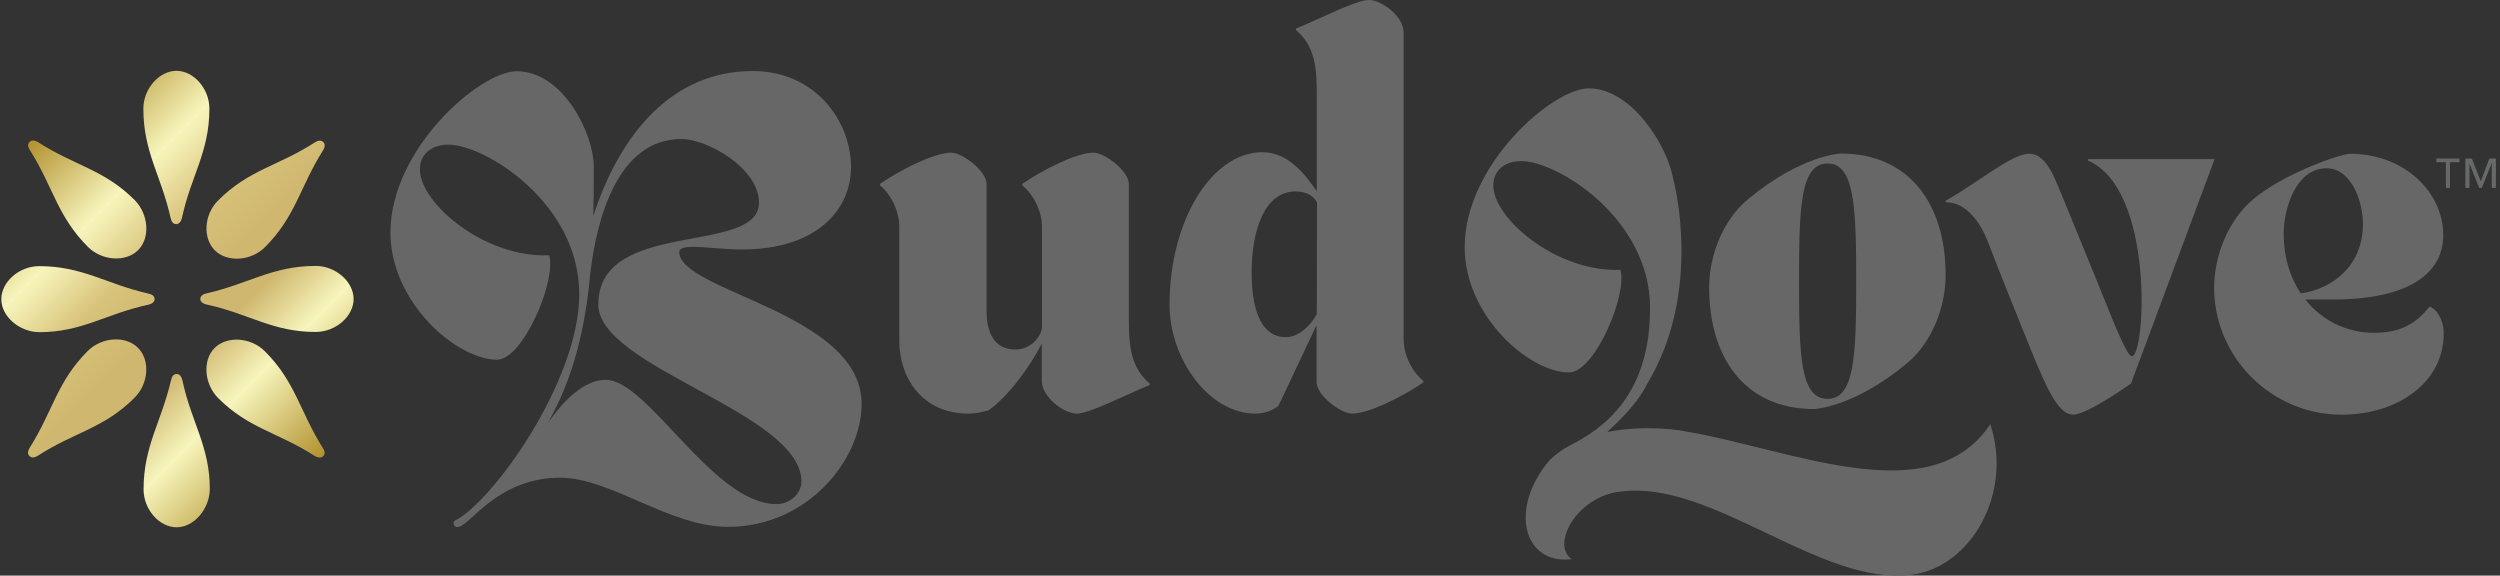 <?xml version="1.0" encoding="utf-8"?>
<!-- Generator: Adobe Illustrator 23.0.2, SVG Export Plug-In . SVG Version: 6.00 Build 0)  -->
<svg version="1.1" id="Layer_1" xmlns="http://www.w3.org/2000/svg" xmlns:xlink="http://www.w3.org/1999/xlink" x="0px" y="0px"
	 viewBox="0 0 1154.5 265.8" style="enable-background:new 0 0 1154.5 265.8;" xml:space="preserve">
<rect x="0" y="0" width="1154.5" height="265.8" fill="#333333" stroke="none"/>
<style type="text/css">
	.st0{fill:#676868;}
	.st1{fill:#676767;}
	.st2{fill:url(#SVGID_1_);}
	.st3{display:none;}
	.st4{display:inline;}
	.st5{fill:#686969;}
	.st6{clip-path:url(#SVGID_3_);}
	.st7{fill:url(#SVGID_4_);}
</style>
<g>
	<g>
		<g>
			<polygon class="st0" points="1141.5,73.2 1138.5,73.2 1138.5,86.8 1140.4,86.8 1140.4,75.5 1140.4,75.5 1144.9,86.8 1146.1,86.8 
				1150.6,75.5 1150.7,75.5 1150.7,86.8 1152.6,86.8 1152.6,73.2 1149.6,73.2 1145.6,83.7 1145.6,83.7 			"/>
			<polygon class="st0" points="1131.4,74.9 1135.8,74.9 1135.8,73.2 1125.1,73.2 1125.1,74.9 1129.5,74.9 1129.5,86.8 1131.4,86.8 
							"/>
		</g>
	</g>
	<g>
		<g>
			<path class="st1" d="M415.3,105v52.5c0,16.9,10.6,33.5,31.8,33.5c3.9,0,6.2-0.7,9.4-1.5c9.2-6.5,19-20,24.6-30.8v17.1
				c0,7.7,10.3,15.2,16.1,15.2c5.8,0,20.5-7.7,33.7-13.2v-0.7c-8.7-7.4-9.6-17.3-9.6-29.6V85c0-6-11.1-14.5-16.4-14.5
				c-7.7,0-23.4,7.9-32.8,14.4v0.7c4.4,3.6,9.1,10.9,9.1,19.5v46.2c-0.5,4.4-5.3,10.1-12.3,10.1c-10.1,0-13.3-8.4-13.3-17.6V85
				c0-6-11.1-14.5-16.4-14.5c-7.7,0-23.4,7.9-32.8,14.4v0.7C410.7,89.1,415.3,96.5,415.3,105"/>
			<path class="st1" d="M608.1,43.5v44.8c-6.2-8.9-13.7-18-25.2-18c-23.1,0-42.8,31.2-42.8,70.5c0,24.7,18,50.2,39.7,50.2
				c4.3,0,8-1.5,10.6-3.6l17.6-37.3v26.4c0,6,11.1,14.5,16.4,14.5c7.7,0,23.5-7.9,32.9-14.4v-0.7c-4.5-3.6-9.1-11-9.1-19.5V15.2
				C648.3,7.5,638,0,632.2,0s-20.5,7.7-33.7,13.2v0.7C607.2,21.2,608.1,31.2,608.1,43.5 M608.1,145.1c-3.1,5.6-8.6,10.6-14.2,10.6
				c-13.2,0-15.9-16.4-15.9-30c0-18,5.3-37.3,20.4-37.3c6,0,8.6,2.9,9.8,5.1L608.1,145.1L608.1,145.1z"/>
			<path class="st1" d="M229.5,166.1c12.1,0,27.6-36.8,24.1-48.2c-30,1.2-59.7-24.1-59.7-39.7c0-5.9,4.1-11.4,13.3-11.4
				c16.4,0,60.3,26.6,60.3,69.1c0,40.3-40.3,96.1-57.4,104.5c-1.2,0.6-0.8,3.5,1.8,2.9c5.5-1.2,18.4-22.7,46.8-22.7
				c23.3,0,50.5,22.7,77.5,22.7c36.8,0,61.7-31.1,61.7-56.8c0-42.1-84.2-51.9-84.2-70.1c0-1.8,2.5-2.4,6.3-2.4
				c5.7,0,14.3,1.2,22.7,1.2c34.5,0,50.3-18.4,50.3-38c0-21.3-16.5-44.4-45.4-44.4c-37.2,0-61.3,29-73.6,66.9
				c0.2-7.6,0.2-15.1,0.2-22.9c0-14.9-14.1-43.9-35.6-43.9c-17,0-58.3,35.8-58.3,74.6C180.4,139.7,210.9,166.1,229.5,166.1
				 M314.7,64.2c12,0,35.8,13.5,35.8,29.4c0,24.5-74.2,7.1-74.2,47c0,29.2,93.8,49.9,93.8,81.8c0,5.3-5.1,10.4-11.5,10.4
				c-29.4,0-59.3-57.4-78.9-57.4c-10.8,0-20.6,11.2-26.6,19.8c12.1-21.5,17.2-44.4,19.4-68.1C275.5,100.4,285.5,64.2,314.7,64.2"/>
			<g>
				<path class="st1" d="M1121.9,141.6c-6.5,8.5-14.4,12.1-25.5,12.1c-12.8,0-24.3-5.8-31.8-15.4h12.8c36.1,0,50.9-12.8,50.9-29.7
					c0-19.8-17.9-37.6-43.1-37.6c-3.8,0-30.1,8.7-44.9,21.2c-11.1,9.4-17.8,25.6-17.8,40.7c0,32.3,26.7,58.6,58.8,58.6
					c26.7,0,47.2-15.5,47.2-37.3C1128.6,148,1125.3,142.5,1121.9,141.6 M1054.6,108.1c0-12.1,5.8-30.4,19.8-30.4
					c11.3,0,16.8,15,16.8,25.8c0,19-13.8,29.9-28.7,32C1057.5,128,1054.6,118.6,1054.6,108.1"/>
				<path class="st1" d="M964.3,73.5v0.7c30.8,13.2,26.5,90.3,20.2,90.3c-2.1,0-7-12.1-13-27C966,124,958.3,105,953.4,93.2
					C949.1,83.1,945.5,71,937,71c-8,0-23.4,13.2-38.5,21.7v0.7c12.3,0,18.3,15,20,19.5c4.6,12.1,13.5,34.2,19.2,48.2
					c8,19.8,13.2,30.4,19.7,30.4s26.7-14.4,26.7-14.4l38.6-103.6L964.3,73.5L964.3,73.5z"/>
				<path class="st1" d="M807.1,92.1c-11.3,9.4-17.8,25.6-17.8,40.7c0,32.3,16.4,56.1,48.5,56.1c0,0,18.3-0.7,42.9-21.2
					c11.3-9.4,17.8-25.6,17.8-40.7c0-32.3-16.4-56.1-48.5-56.1C850,70.9,831.7,71.6,807.1,92.1 M844,184.2
					c-12.7,0-13.2-20.2-13.2-54.2s0.5-54.5,13.2-54.5c12.5,0,13.2,20.5,13.2,54.5S856.5,184.2,844,184.2"/>
				<path class="st1" d="M919.1,195.9c-27.9,41.9-93.6,10.6-143.8,2.8c0,0-16.1-2.6-33.1,0.8c7.2-6.6,14.5-14.1,18.5-22.3l0,0
					c26.1-43.2,12-94.6,12-94.6v0.1c-2.6-15.3-19.2-41.9-39-41.9c-16.7,0-57.3,35.2-57.3,73.3c0,32,29.9,57.9,48.2,57.9
					c11.9,0,27.1-36.2,23.7-47.4c-29.5,1.2-58.7-23.7-58.7-39c0-5.8,4-11.2,13.1-11.2c16.1,0,59.3,26.1,59.3,67.9
					c0,39.6-20.8,55.4-37.6,63.7l0,0c-3.2,1.8-6.2,4-8.9,6.6c-19.2,22.9-11.5,48.4,10.3,45.6c-9.8-6.8,2.7-29.3,22.8-31.2
					c42.2-5.5,92.2,43.9,134.3,38.4C910.2,261.9,929.7,227.7,919.1,195.9z"/>
			</g>
		</g>
	</g>
	
		<linearGradient id="SVGID_1_" gradientUnits="userSpaceOnUse" x1="11.275" y1="882.275" x2="151.625" y2="1022.625" gradientTransform="matrix(1 0 0 1 0 -814.35)">
		<stop  offset="0" style="stop-color:#B2912F"/>
		<stop  offset="0.23" style="stop-color:#F7F5BC"/>
		<stop  offset="0.38" style="stop-color:#D8C37A"/>
		<stop  offset="0.52" style="stop-color:#CFB76F"/>
		<stop  offset="0.62" style="stop-color:#CFB76F"/>
		<stop  offset="0.76" style="stop-color:#F7F5BC"/>
		<stop  offset="1" style="stop-color:#B2912F"/>
	</linearGradient>
	<path class="st2" d="M0.6,138.2c0-8.1,8.3-15.3,17.5-15.3c20,0,30.8,8.2,50.5,12.7c1.4,0.3,2.8,1,2.8,2.5c0,1.4-1.4,2.3-2.8,2.6
		c-19.8,4.2-30.5,12.7-50.5,12.7C8.8,153.3,0.6,146,0.6,138.2z M145.8,153.3c-20,0-30.7-8.4-50.5-12.7c-1.4-0.3-2.8-1.2-2.8-2.5
		c0-1.6,1.4-2.3,2.8-2.6c19.7-4.5,30.5-12.7,50.5-12.7c9.2,0,17.5,7.3,17.5,15.3C163.3,146,155.1,153.3,145.8,153.3z M81.6,243.5
		c-8.1,0-15.3-8.3-15.3-17.5c0-20,8.1-30.8,12.7-50.5c0.3-1.4,1-2.8,2.6-2.8c1.4,0,2.3,1.4,2.6,2.8c4.2,19.8,12.7,30.5,12.7,50.5
		C96.7,235.3,89.4,243.5,81.6,243.5z M99.1,160.7c5.7-5.7,16.7-5,23.2,1.5c14.2,14.2,16,27.5,26.8,44.7c0.8,1.2,1.3,2.6,0.1,3.8
		c-1,1-2.6,0.6-3.8-0.1c-17-11-30.5-12.6-44.7-26.8C94.2,177.2,93.5,166.2,99.1,160.7z M62.1,183.7c-14.2,14.2-27.7,15.8-44.7,26.8
		c-1.2,0.8-2.8,1.1-3.8,0.1c-1.1-1.1-0.6-2.6,0.1-3.8c10.8-17.1,12.6-30.5,26.8-44.7c6.5-6.5,17.5-7.2,23.2-1.5
		C69.4,166.2,68.7,177.2,62.1,183.7z M96.7,50.2c0,20-8.4,30.7-12.7,50.5c-0.3,1.4-1.2,2.8-2.6,2.8c-1.6,0-2.3-1.4-2.6-2.8
		C74.4,81,66.2,70.2,66.2,50.2c0-9.2,7.3-17.5,15.3-17.5C89.4,32.7,96.7,40.9,96.7,50.2z M100.8,92.5c14.2-14.2,27.7-15.8,44.7-26.8
		c1.2-0.8,2.8-1.1,3.8-0.1c1.1,1.1,0.6,2.6-0.1,3.8c-10.8,17.1-12.6,30.5-26.8,44.7c-6.5,6.5-17.5,7.2-23.2,1.5
		C93.5,109.9,94.2,99,100.8,92.5z M63.8,115.5c-5.7,5.7-16.7,5-23.2-1.5c-14.2-14.2-16-27.6-26.8-44.7c-0.8-1.2-1.3-2.6-0.1-3.8
		c1-1,2.6-0.6,3.8,0.1c17,11,30.5,12.6,44.7,26.8C68.7,99,69.4,109.9,63.8,115.5z"/>
</g>
<g id="Layer_1-2" class="st3">
	<g class="st4">
		<polygon class="st5" points="1141.5,73.2 1138.5,73.2 1138.5,86.9 1140.4,86.9 1140.4,75.5 1140.4,75.5 1144.9,86.9 1146.1,86.9 
			1150.6,75.5 1150.7,75.5 1150.7,86.9 1152.6,86.9 1152.6,73.2 1149.6,73.2 1145.6,83.7 1145.6,83.7 		"/>
		<polygon class="st5" points="1131.4,74.9 1135.8,74.9 1135.8,73.2 1125.1,73.2 1125.1,74.9 1129.5,74.9 1129.5,86.9 1131.4,86.9 
					"/>
		<path class="st0" d="M414.9,105v52.5c0,16.9,10.6,33.5,31.8,33.5c3.9,0,6.2-0.7,9.4-1.5c9.2-6.5,19-20,24.6-30.8v17.1
			c0,7.7,10.3,15.2,16.1,15.2c5.8,0,20.5-7.7,33.7-13.1v-0.7c-8.7-7.4-9.6-17.3-9.6-29.6V85c0-6-11.1-14.5-16.4-14.5
			c-7.7,0-23.4,7.9-32.8,14.4v0.7c4.4,3.6,9.1,10.9,9.1,19.5v46.1c-0.5,4.4-5.3,10.1-12.3,10.1c-10.1,0-13.3-8.4-13.3-17.6V85
			c0-6-11.1-14.5-16.4-14.5c-7.7,0-23.4,7.9-32.8,14.4v0.7C410.3,89.1,414.9,96.5,414.9,105"/>
		<path class="st0" d="M607.8,43.5v44.8c-6.2-8.9-13.7-18-25.2-18c-23.1,0-42.8,31.2-42.8,70.5c0,24.7,18,50.2,39.7,50.2
			c4.3,0,8.1-1.5,10.6-3.6l17.6-37.3v26.4c0,6,11.1,14.6,16.4,14.6c7.7,0,23.5-7.9,32.9-14.4V176c-4.4-3.6-9.1-11-9.1-19.5V15.3
			C648.1,7.5,637.8,0,632,0c-5.8,0-20.5,7.7-33.7,13.2v0.7C607,21.2,607.8,31.2,607.8,43.5 M607.8,145.2
			c-3.1,5.6-8.6,10.6-14.2,10.6c-13.2,0-15.9-16.4-15.9-30c0-18,5.3-37.3,20.4-37.3c6,0,8.6,2.9,9.8,5.1V145.2z"/>
		<path class="st0" d="M229,166.1c12.1,0,27.6-36.8,24.1-48.3c-30.1,1.2-59.7-24.1-59.7-39.7c0-5.9,4.1-11.4,13.3-11.4
			c16.4,0,60.3,26.6,60.3,69.1c0,40.3-40.3,96.1-57.5,104.5c-1.2,0.6-0.8,3.5,1.9,2.9c5.5-1.2,18.4-22.7,46.8-22.7
			c23.3,0,50.5,22.7,77.5,22.7c36.8,0,61.8-31.1,61.8-56.9c0-42.1-84.3-51.9-84.3-70.1c0-1.8,2.4-2.4,6.3-2.4
			c5.7,0,14.3,1.2,22.7,1.2c34.6,0,50.3-18.4,50.3-38c0-21.3-16.6-44.4-45.4-44.4c-37.2,0-61.4,29-73.6,66.9
			c0.2-7.6,0.2-15.1,0.2-22.9c0-14.9-14.1-44-35.6-44c-17,0-58.3,35.8-58.3,74.6C179.9,139.8,210.4,166.1,229,166.1 M314.3,64.3
			c12.1,0,35.8,13.5,35.8,29.4c0,24.5-74.3,7.1-74.3,47c0,29.2,93.9,49.9,93.9,81.8c0,5.3-5.1,10.4-11.4,10.4
			c-29.5,0-59.3-57.5-79-57.5c-10.8,0-20.7,11.3-26.6,19.8c12.1-21.5,17.2-44.4,19.4-68.1C275,100.5,285.1,64.3,314.3,64.3"/>
		<path class="st0" d="M1121.9,141.7c-6.5,8.6-14.4,12.1-25.5,12.1c-12.8,0-24.3-5.8-31.8-15.4h12.8c36.1,0,51-12.8,51-29.8
			c0-19.8-18-37.6-43.1-37.6c-3.8,0-30.1,8.7-45,21.2c-11.1,9.4-17.8,25.6-17.8,40.7c0,32.3,26.7,58.6,58.8,58.6
			c26.7,0,47.2-15.6,47.2-37.3C1128.6,148,1125.4,142.6,1121.9,141.7 M1054.6,108.2c0-12.1,5.8-30.4,19.9-30.4
			c11.3,0,16.8,15,16.8,25.8c0,19-13.8,29.9-28.7,32C1057.5,128.1,1054.6,118.7,1054.6,108.2"/>
		<path class="st0" d="M964.2,73.5v0.7c30.8,13.1,26.5,90.3,20.2,90.3c-2,0-7-12.1-13-27c-5.5-13.5-13.2-32.5-18.1-44.3
			c-4.3-10.1-7.9-22.2-16.4-22.2c-8.1,0-23.4,13.1-38.5,21.7v0.7c12.3,0,18.3,15,20,19.5c4.6,12.1,13.5,34.2,19.2,48.2
			c8.1,19.8,13.2,30.4,19.7,30.4c6.5,0,26.7-14.4,26.7-14.4l38.7-103.6L964.2,73.5L964.2,73.5z"/>
		<path class="st0" d="M806.9,92.1c-11.3,9.4-17.8,25.6-17.8,40.7c0,32.3,16.4,56.1,48.6,56.1c0,0,18.3-0.7,42.9-21.2
			c11.3-9.4,17.8-25.6,17.8-40.7c0-32.3-16.4-56.1-48.6-56.1C849.8,70.9,831.5,71.6,806.9,92.1 M843.9,184.3
			c-12.6,0-13.2-20.2-13.2-54.2s0.5-54.5,13.2-54.5S857,96,857,130.1S856.3,184.3,843.9,184.3"/>
		<path class="st0" d="M919,195.9c-27.9,41.9-93.6,10.6-143.9,2.8c0,0-16.1-2.7-33.1,0.8c7.2-6.6,14.5-14.1,18.5-22.3l0,0
			c26.1-43.2,12-94.6,12-94.6v0.1c-2.7-15.3-19.2-42-39.1-42c-16.7,0-57.3,35.2-57.3,73.4c0,31.9,29.9,57.9,48.2,57.9
			c11.9,0,27.1-36.2,23.7-47.4c-29.5,1.2-58.7-23.7-58.7-39c0-5.8,4-11.3,13.1-11.3c16.1,0,59.3,26.1,59.3,67.9
			c0,39.6-20.8,55.4-37.6,63.7l0,0c-3.2,1.8-6.2,4-9,6.7c-19.2,22.9-11.5,48.4,10.3,45.6c-9.8-6.7,2.7-29.3,22.8-31.2
			c42.2-5.5,92.3,43.9,134.4,38.4C910.1,261.9,929.6,227.8,919,195.9"/>
		<g>
			<defs>
				<path id="SVGID_2_" d="M78.4,175.5c-4.5,19.7-12.7,30.5-12.7,50.6c0,9.2,7.3,17.5,15.3,17.5s15.1-8.2,15.1-17.5
					c0-20-8.5-30.7-12.7-50.6c-0.3-1.4-1.2-2.7-2.6-2.7C79.4,172.8,78.7,174.2,78.4,175.5 M40.1,162.3c-14.2,14.2-16,27.6-26.8,44.7
					c-0.8,1.2-1.2,2.6-0.1,3.8c1,1,2.6,0.6,3.8-0.1c17-11,30.5-12.6,44.7-26.8c6.5-6.5,7.2-17.5,1.7-23.1c-2.6-2.6-6.3-3.9-10.1-3.9
					C48.5,156.8,43.6,158.7,40.1,162.3 M98.6,160.7c-5.5,5.5-4.8,16.5,1.7,23.1c14.2,14.2,27.7,15.8,44.7,26.8
					c1.2,0.8,2.8,1.1,3.8,0.1c1.1-1.1,0.6-2.6-0.1-3.8c-10.7-17.2-12.6-30.5-26.8-44.7c-3.6-3.6-8.5-5.4-13.1-5.4
					C104.8,156.9,101.1,158.1,98.6,160.7 M0,138.2c0,7.9,8.2,15.1,17.5,15.1c20,0,30.7-8.4,50.6-12.7c1.4-0.3,2.7-1.2,2.7-2.5
					c0-1.6-1.4-2.3-2.7-2.5c-19.7-4.5-30.5-12.7-50.6-12.7C8.3,122.9,0,130.1,0,138.2 M94.7,135.5c-1.4,0.3-2.7,1-2.7,2.5
					c0,1.4,1.4,2.3,2.7,2.5c19.8,4.2,30.5,12.7,50.6,12.7c9.2,0,17.5-7.2,17.5-15.1s-8.2-15.3-17.5-15.3
					C125.3,122.9,114.5,131,94.7,135.5 M144.9,65.7c-17,11-30.5,12.6-44.7,26.8C93.7,99,93,110,98.6,115.5c5.7,5.7,16.7,5,23.2-1.5
					c14.2-14.2,16-27.6,26.8-44.7c0.8-1.2,1.2-2.6,0.1-3.8c-0.4-0.4-0.9-0.6-1.5-0.6C146.4,65,145.6,65.3,144.9,65.7 M13.1,65.6
					c-1.1,1.1-0.6,2.6,0.1,3.8C24,86.5,25.9,99.8,40.1,114c6.5,6.5,17.5,7.2,23.2,1.5c5.5-5.5,4.8-16.5-1.7-23.1
					C47.4,78.3,33.9,76.7,16.9,65.7c-0.7-0.4-1.5-0.7-2.2-0.7C14.1,64.9,13.6,65.1,13.1,65.6 M65.7,50.2c0,20,8.2,30.8,12.7,50.6
					c0.3,1.4,1,2.7,2.6,2.7c1.4,0,2.3-1.4,2.6-2.7c4.2-19.8,12.7-30.5,12.7-50.6c0-9.2-7.3-17.5-15.1-17.5S65.7,40.9,65.7,50.2"/>
			</defs>
			<clipPath id="SVGID_3_">
				<use xlink:href="#SVGID_2_"  style="overflow:visible;"/>
			</clipPath>
			<g class="st6">
				
					<linearGradient id="SVGID_4_" gradientUnits="userSpaceOnUse" x1="7122.331" y1="-6799.403" x2="7125.428" y2="-6799.403" gradientTransform="matrix(45.347 45.347 -45.347 45.347 -631208.688 -14490.227)">
					<stop  offset="0" style="stop-color:#E3C056"/>
					<stop  offset="0.23" style="stop-color:#E3C056"/>
					<stop  offset="0.38" style="stop-color:#E3C056"/>
					<stop  offset="0.52" style="stop-color:#E3C056"/>
					<stop  offset="0.62" style="stop-color:#E3C056"/>
					<stop  offset="0.76" style="stop-color:#E3C056"/>
					<stop  offset="1" style="stop-color:#E3C056"/>
				</linearGradient>
				<polygon class="st7" points="-105.4,138.1 81.4,-48.7 268.3,138.1 81.4,324.9 				"/>
			</g>
		</g>
	</g>
</g>
</svg>
